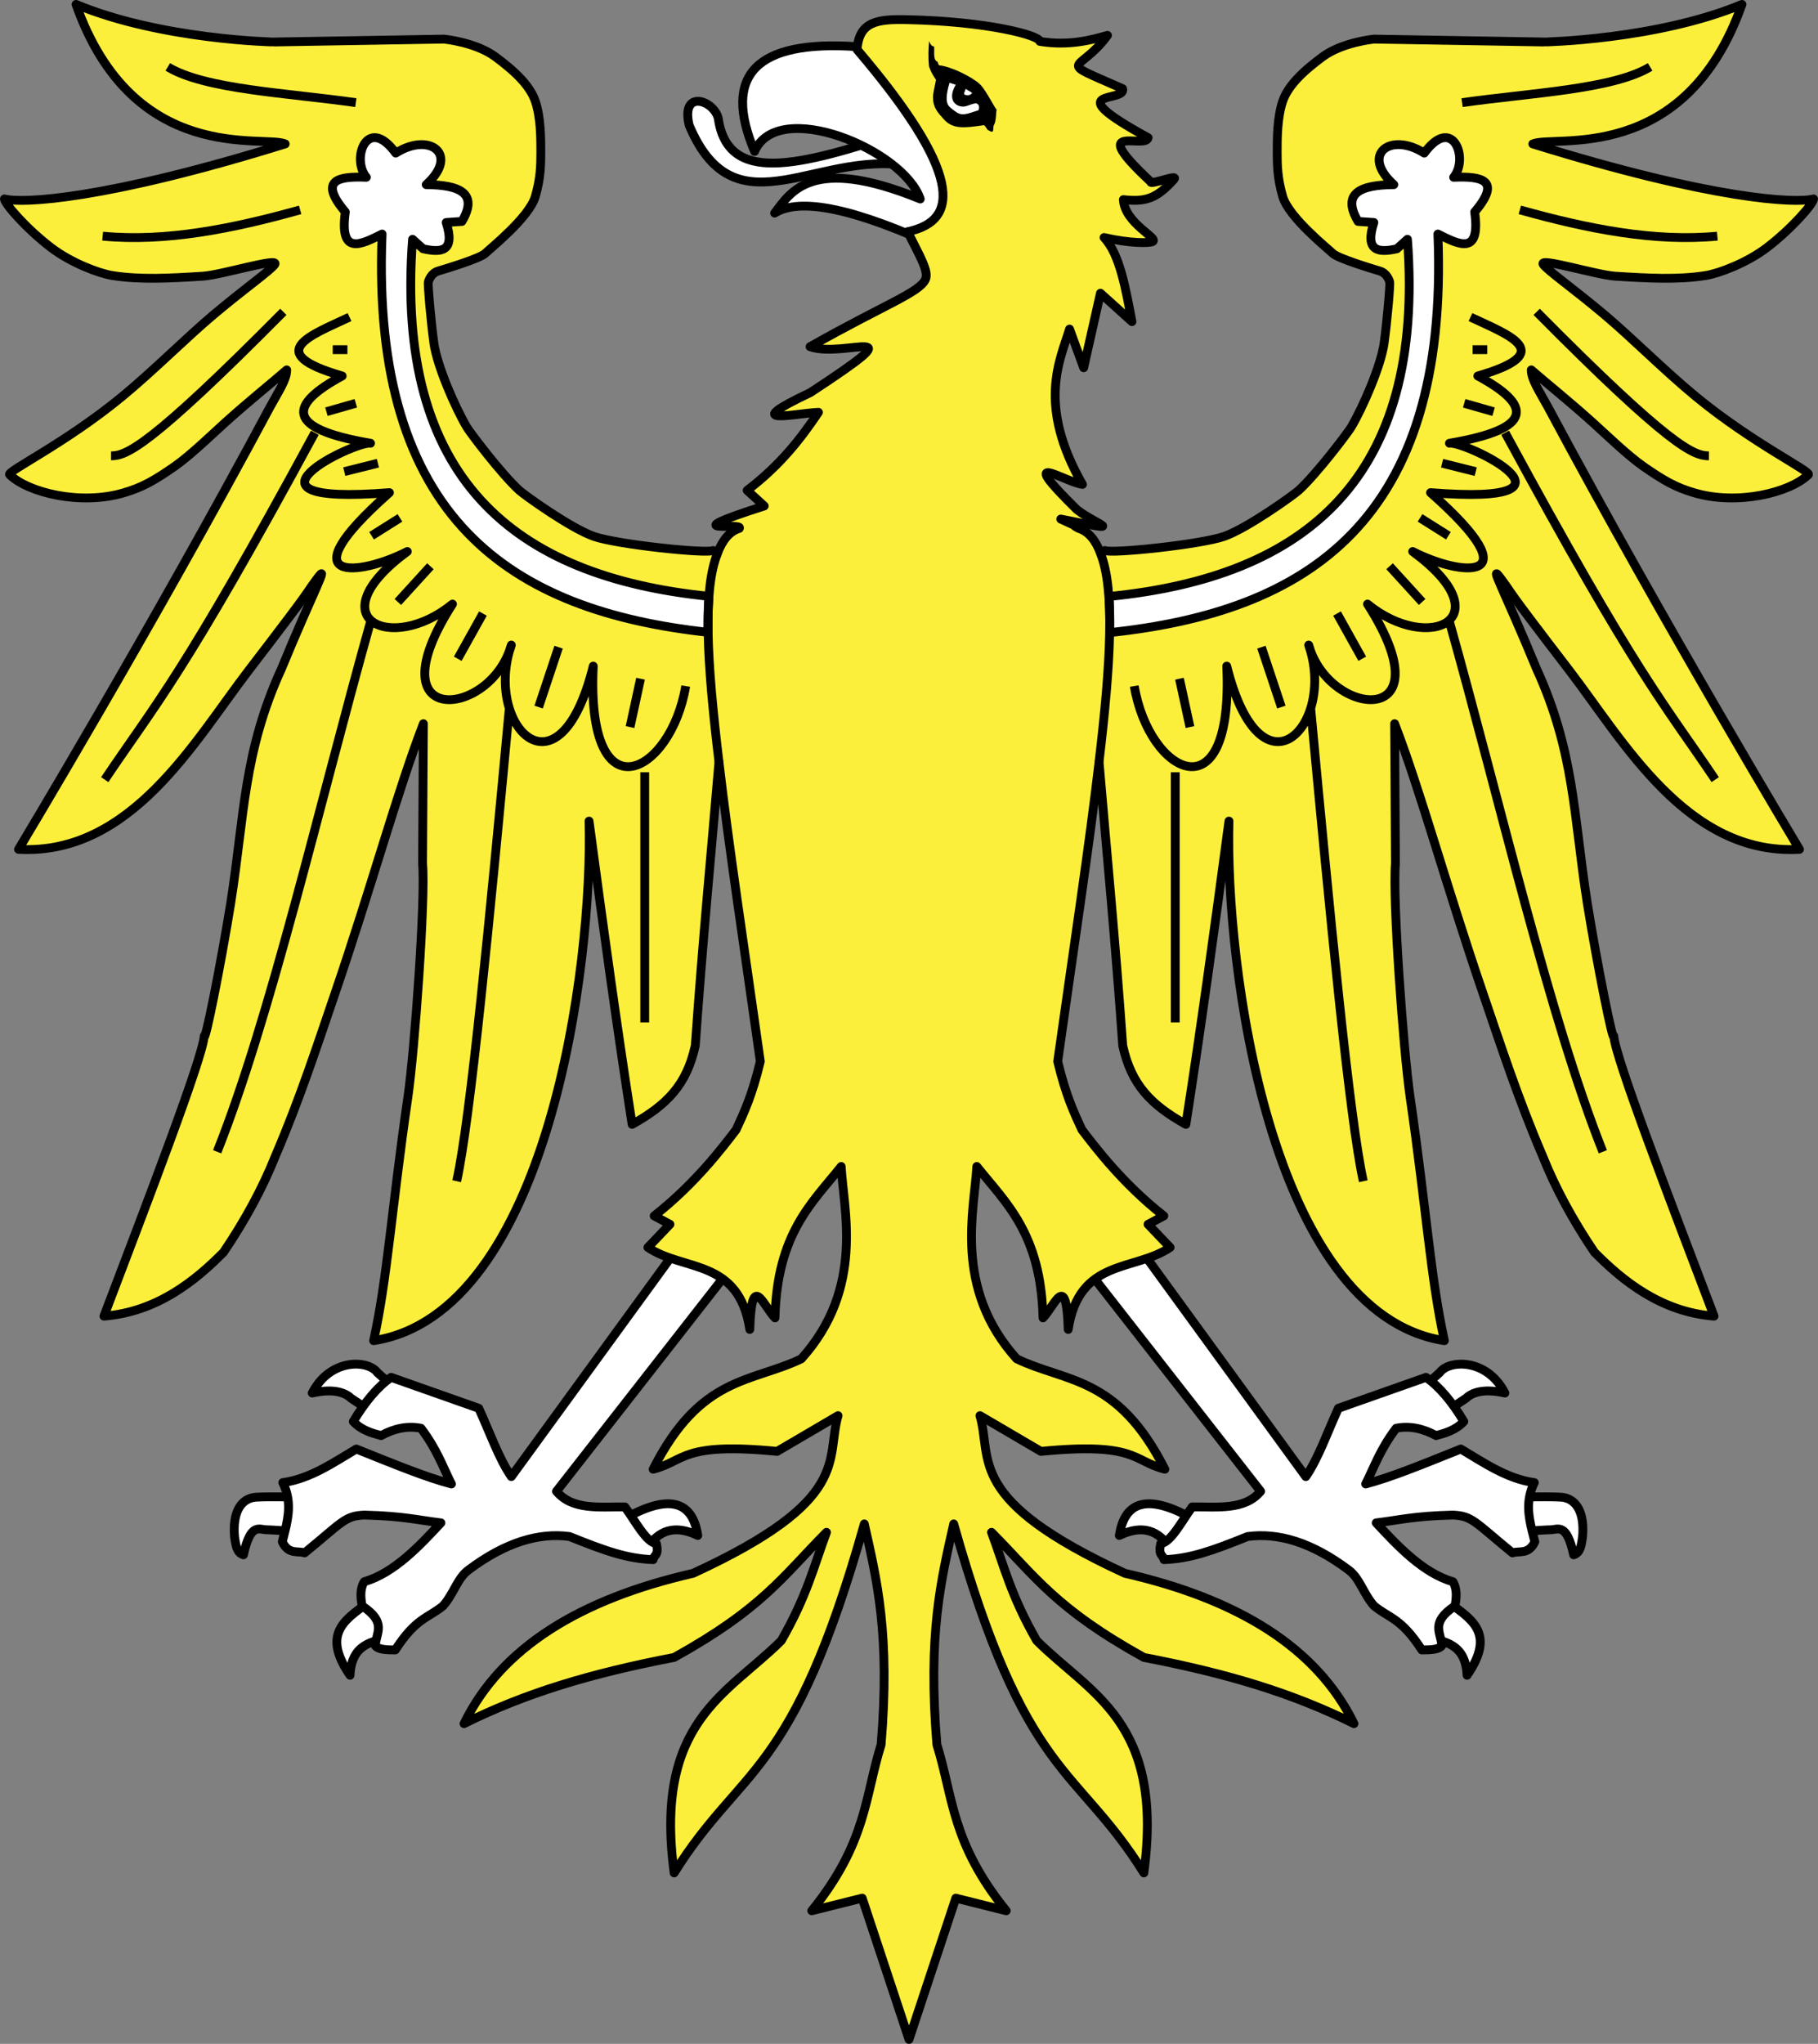 <?xml version="1.0" encoding="UTF-8" standalone="no"?>
<svg
   xmlns:dc="http://purl.org/dc/elements/1.1/"
   xmlns:cc="http://creativecommons.org/ns#"
   xmlns:rdf="http://www.w3.org/1999/02/22-rdf-syntax-ns#"
   xmlns:svg="http://www.w3.org/2000/svg"
   xmlns="http://www.w3.org/2000/svg"
   id="svg2"
   height="1388.747"
   width="1236.071"
   version="1.0">
  <rect width="100%" height="100%" fill="#808080" stroke="none"/>
  <defs
     id="defs4" />
  <path
     id="path32275"
     style="color:#000000;display:inline;overflow:visible;visibility:visible;opacity:1;fill:#ffffff;fill-opacity:1;fill-rule:nonzero;stroke:#000000;stroke-width:6;stroke-linecap:butt;stroke-linejoin:round;stroke-miterlimit:4;stroke-dasharray:none;stroke-dashoffset:0;stroke-opacity:1;marker:none;marker-start:none;marker-mid:none;marker-end:none"
     d="m 624.155,113.991 c 9.5,3.109 14.325,-30.965 -10.607,-24.244 -71.733,23.686 -118.849,35.649 -125.259,-9.596 -3.425,-12.371 -25.616,-19.477 -19.698,5.051 32.334,76.374 89.52,12.666 155.563,28.789 z" />
  <path
     id="path31388"
     style="color:#000000;display:inline;overflow:visible;visibility:visible;opacity:1;fill:#ffffff;fill-opacity:1;fill-rule:nonzero;stroke:#000000;stroke-width:6;stroke-linecap:round;stroke-linejoin:round;stroke-miterlimit:4;stroke-dasharray:none;stroke-dashoffset:0;stroke-opacity:1;marker:none;marker-start:none;marker-mid:none;marker-end:none"
     d="M 680.218,60.453 641.328,169.55 C 581.047,141.305 543.861,133.991 526.675,144.801 c 10.712,-13.817 24.502,-40 98.995,-9.596 -11.291,-33.448 -96.751,-69.072 -112.632,-32.325 -22.071,-52.033 1.026,-75.751 69.195,-71.216 z" />
  <path
     d="m 812.11,1032.604 c -30.407,-17.46 -47.331,-13.731 -51.071,10.714 16.16,-7.776 26.677,-3.011 34.286,8.214 m 173.929,60.714 c -13.003,-3.154 -4.82,-38.556 12.5,-25.714 17.32,12.842 36.334,21.948 15.714,51.786 -1.043,-21.554 -15.211,-22.917 -28.214,-26.071 z m -4.286,-167.143 15.714,15.714 16.071,-10.714 c 5.257,-5.067 14.417,-6.283 26.429,-3.571 -12.29,-23.849 -38.059,-22.588 -44.286,-13.929 z m 64.394,95.554 c -0.094,-0.576 -0.898,-23.58 -0.883,-23.381 0.014,0.199 29.916,-0.791 35.069,0.31 8.804,1.882 13.835,10.906 12.435,26.755 -0.805,5.256 -1.34,10.782 -6.061,12.122 -4.782,-22.009 -10.591,-17.093 -15.664,-17.016 -6.131,0.094 -24.802,1.786 -24.896,1.21 z m -606.004,-8.054 c 30.407,-17.46 47.331,-13.731 51.071,10.714 -16.16,-7.776 -26.677,-3.011 -34.286,8.214 m -173.929,60.714 c 13.003,-3.154 4.82,-38.556 -12.5,-25.714 -17.32,12.842 -36.334,21.948 -15.714,51.786 1.043,-21.554 15.211,-22.917 28.214,-26.071 z M 270.5,945.104 254.786,960.818 238.714,950.104 c -5.257,-5.067 -14.417,-6.283 -26.429,-3.571 12.29,-23.849 38.059,-22.588 44.286,-13.929 z m -64.394,95.554 c 0.094,-0.576 0.898,-23.58 0.883,-23.381 -0.015,0.199 -29.915,-0.791 -35.069,0.31 -8.804,1.882 -13.835,10.906 -12.435,26.755 0.805,5.256 1.34,10.782 6.061,12.122 4.782,-22.009 10.591,-17.093 15.664,-17.016 6.131,0.094 24.802,1.786 24.896,1.21 z"
     style="color:#000000;display:inline;overflow:visible;visibility:visible;opacity:1;fill:#ffffff;fill-opacity:1;fill-rule:nonzero;stroke:#000000;stroke-width:6;stroke-linecap:round;stroke-linejoin:round;stroke-miterlimit:4;stroke-dasharray:none;stroke-dashoffset:0;stroke-opacity:1;marker:none;marker-start:none;marker-mid:none;marker-end:none"
     id="path12567" />
  <path
     d="m 729.253,849.747 34.286,-17.143 124.286,170.714 c 8.468,-12.215 14.874,-30.617 22.143,-46.429 l 59.582,-21.01 c 9.061,6.233 17.98,16.974 25.714,30 -5.42,5.803 -12.131,7.73 -18.867,9.582 -9.048,-4.922 -18.095,-6.811 -27.143,-5 -11.066,14.7 -14.536,25.601 -20.714,37.857 16.767,-4.382 37.485,-12.845 64.668,-23.745 14.987,8.835 31.23,20.292 50,22.821 -1.661,3.313 -2.709,6.55 -3.297,9.729 -1.954,10.556 1.149,20.479 3.629,30.48 -4.262,9.041 -10.796,5.921 -15.173,7.561 -25.775,-21.042 -27.315,-25.198 -40.714,-25.714 -26.921,0.699 -35.911,3.39 -51.97,5.296 14.778,15.936 31.892,34.096 52.143,40 2.871,4.678 2.566,10.415 1.429,16.429 -17.219,11.507 -9.334,18.058 -8.99,27.056 -1.971,2.655 -7.632,2.849 -13.571,2.857 -14.023,-21.743 -22.031,-21.427 -32.439,-29.913 -7.41,-8.362 -9.654,-18.661 -17.18,-24.311 -25.573,-19.198 -48.295,-25.573 -68.83,-22.832 -24.729,9.966 -39.172,15.031 -56.847,15.714 -0.601,-3.56 -4.072,-2.39 -2.23,-10.837 7.143,-1.107 14.286,-15.303 21.429,-25 17.205,-0.131 35.73,2.378 46.515,-10.592 z m -223.038,0 -34.286,-17.143 -124.286,170.714 C 339.175,991.103 332.769,972.701 325.5,956.89 L 265.918,935.88 c -9.061,6.233 -17.98,16.974 -25.714,30 5.42,5.803 12.131,7.73 18.867,9.582 9.048,-4.922 18.095,-6.811 27.143,-5 11.066,14.7 14.536,25.601 20.714,37.857 -16.767,-4.382 -37.485,-12.845 -64.668,-23.745 -14.987,8.835 -31.23,20.292 -50,22.821 1.661,3.313 2.709,6.55 3.297,9.729 1.954,10.556 -1.149,20.479 -3.629,30.48 4.262,9.041 10.796,5.921 15.173,7.561 25.775,-21.042 27.315,-25.198 40.714,-25.714 26.921,0.699 35.911,3.39 51.97,5.296 -14.778,15.936 -31.892,34.096 -52.143,40 -2.871,4.678 -2.566,10.415 -1.429,16.429 17.219,11.507 9.334,18.058 8.99,27.056 1.971,2.655 7.632,2.849 13.571,2.857 14.023,-21.743 22.031,-21.427 32.439,-29.913 7.41,-8.362 9.654,-18.661 17.18,-24.311 25.573,-19.198 48.295,-25.573 68.83,-22.832 24.729,9.966 39.172,15.031 56.847,15.714 0.601,-3.56 4.072,-2.39 2.23,-10.837 -7.143,-1.107 -14.286,-15.303 -21.429,-25 -17.205,-0.131 -35.73,2.378 -46.515,-10.592 z"
     style="color:#000000;display:inline;overflow:visible;visibility:visible;opacity:1;fill:#ffffff;fill-opacity:1;fill-rule:nonzero;stroke:#000000;stroke-width:6;stroke-linecap:round;stroke-linejoin:round;stroke-miterlimit:4;stroke-dasharray:none;stroke-dashoffset:0;stroke-opacity:1;marker:none;marker-start:none;marker-mid:none;marker-end:none"
     id="path12569" />
  <path
     id="path14351"
     d="M 51.697 3 C 90.718 113.133 179.872 91.471 193.918 97.789 C 71.805 135.734 14.913 138.416 3 135.164 C 3.186 138.482 17.914 155.415 34.758 168.266 C 48.384 178.661 67.266 185.737 76.236 187.188 C 95.049 190.23 115.747 189.076 138.086 187.646 C 150.584 186.847 190.111 174.624 186.848 179.611 C 184.287 183.525 166.728 195.735 145.242 213.805 C 126.365 229.681 104.49 251.811 82.912 269.557 C 44.321 301.295 4.283 320.379 6.535 322.547 C 19.273 334.808 54.705 343.525 84.125 334.859 C 96.754 331.139 104.615 326.675 118.414 317.139 C 129.077 309.77 143.91 295.422 152.705 287.484 C 169.396 272.421 185.077 259.958 194.93 251.332 C 194.898 258.108 189.681 265.372 183.312 277.09 C 103.51 426.087 12.596 577.105 12.596 577.105 C 89.01 581.319 132.179 503.616 168.93 455.719 C 215.704 394.757 205.022 407.514 215.133 393.764 C 225.243 380.013 212.715 402.442 191.393 454.373 C 165.563 510.724 166.227 553.898 156.939 613.232 C 149.779 657.513 139.142 710.017 138.865 703.881 C 137.867 718.663 101.196 814.057 70.68 894.293 C 106.736 891.387 132.615 870.443 151.998 850.857 C 166.393 829.536 178.343 807.863 187.354 785.197 C 203.774 746.96 215.664 710.355 227.633 675.391 C 252.707 602.14 270.21 537.483 287.863 491.748 L 287.303 586.85 C 289.43 609.57 281.96 713.597 277.332 745.436 C 266.079 822.85 263.362 868.806 254.023 910.961 C 372.696 892.498 403.232 655.451 400.494 557.912 C 410.259 630.864 420.024 701.713 429.789 763.984 C 453.505 750.746 466.902 737.126 472.721 710.445 C 477.753 639.311 483.717 577.807 488.816 517.654 C 495.438 574.44 505.992 643.711 516.928 721.176 C 511.452 744.132 505.976 755.787 500.5 767.604 C 491.128 779.928 472.391 804.545 444.785 826.176 L 455.5 831.891 L 440.5 847.604 C 464.725 864.028 502.443 854.816 509.785 903.318 C 511.024 863.584 518.477 886.514 526.928 895.461 C 528.29 837.961 552.309 817.242 571.928 792.604 C 573.458 821.899 588.137 875.244 544.785 923.318 C 510.89 939.567 476.213 934.685 444.072 998.318 C 466.221 992.606 463.19 979.843 528.357 986.176 L 569.785 961.891 C 561.236 992.043 579.678 1019.054 471.215 1069.033 C 394.531 1086.561 340.77 1119.371 315.5 1171.176 C 357.374 1150.371 401.646 1137.079 458.357 1126.176 C 518.303 1092.918 531.583 1071.793 561.928 1041.176 C 553.305 1064.407 548.61 1084.496 531.215 1114.746 C 494.724 1151.238 444.47 1169.541 458.357 1272.603 C 504.311 1198.908 538.584 1209.564 587.643 1035.461 C 596.22 1073.541 605.316 1110.328 599.072 1185.461 C 587.883 1221.27 589.305 1252.034 551.928 1298.318 L 586.215 1289.746 L 618.035 1385.746 L 649.857 1289.746 L 684.143 1298.318 C 646.765 1252.034 648.189 1221.27 637 1185.461 C 630.756 1110.328 639.85 1073.541 648.428 1035.461 C 697.486 1209.564 731.761 1198.908 777.715 1272.603 C 791.603 1169.541 741.348 1151.238 704.857 1114.746 C 687.462 1084.496 682.765 1064.407 674.143 1041.176 C 704.488 1071.793 717.769 1092.918 777.715 1126.176 C 834.426 1137.079 878.698 1150.371 920.572 1171.176 C 895.303 1119.371 841.542 1086.561 764.857 1069.033 C 656.394 1019.054 674.834 992.043 666.285 961.891 L 707.715 986.176 C 772.883 979.843 769.852 992.606 792 998.318 C 759.859 934.685 725.181 939.567 691.285 923.318 C 647.933 875.244 662.612 821.899 664.143 792.604 C 683.762 817.242 707.78 837.961 709.143 895.461 C 717.593 886.514 725.046 863.584 726.285 903.318 C 733.627 854.816 771.347 864.028 795.572 847.604 L 780.572 831.891 L 791.285 826.176 C 763.68 804.545 744.944 779.928 735.572 767.604 C 730.096 755.787 724.619 744.132 719.143 721.176 C 730.079 643.71 740.635 574.439 747.256 517.652 C 752.355 577.805 758.317 639.31 763.35 710.445 C 769.168 737.126 782.565 750.746 806.281 763.984 C 816.046 701.713 825.811 630.864 835.576 557.912 C 832.838 655.451 863.377 892.498 982.049 910.961 C 972.711 868.806 969.994 822.85 958.74 745.436 C 954.112 713.597 946.642 609.57 948.77 586.85 L 948.209 491.748 C 965.862 537.483 983.365 602.14 1008.439 675.391 C 1020.408 710.355 1032.299 746.96 1048.719 785.197 C 1057.729 807.863 1069.68 829.536 1084.074 850.857 C 1103.457 870.443 1129.334 891.387 1165.391 894.293 C 1134.874 814.057 1098.204 718.663 1097.205 703.881 C 1096.928 710.017 1086.291 657.513 1079.131 613.232 C 1069.844 553.898 1070.507 510.724 1044.678 454.373 C 1023.355 402.442 1010.829 380.013 1020.939 393.764 C 1031.05 407.514 1020.366 394.757 1067.141 455.719 C 1103.891 503.616 1147.061 581.319 1223.475 577.105 C 1223.475 577.105 1132.562 426.087 1052.76 277.09 C 1046.392 265.372 1041.174 258.108 1041.143 251.332 C 1050.995 259.958 1066.674 272.421 1083.365 287.484 C 1092.16 295.422 1106.996 309.77 1117.658 317.139 C 1131.457 326.675 1139.316 331.139 1151.945 334.859 C 1181.365 343.525 1216.797 334.808 1229.535 322.547 C 1231.787 320.379 1191.749 301.295 1153.158 269.557 C 1131.581 251.811 1109.706 229.681 1090.828 213.805 C 1069.342 195.735 1051.783 183.525 1049.223 179.611 C 1045.959 174.624 1085.486 186.847 1097.984 187.646 C 1120.323 189.076 1141.024 190.23 1159.836 187.188 C 1168.807 185.737 1187.688 178.661 1201.314 168.266 C 1218.159 155.415 1232.886 138.482 1233.072 135.164 C 1221.16 138.416 1164.266 135.734 1042.152 97.789 C 1056.198 91.471 1145.354 113.133 1184.375 3 C 1126.411 27.087 1049.889 28.555 1049.772 28.531 L 934.318 26.572 C 934.318 26.572 912.809 28.549 899.172 38.65 C 885.535 48.752 875.477 58.428 871.941 69.287 C 868.406 80.146 868.363 94 868.363 103.092 C 868.363 112.183 868.499 120.926 872.064 133.371 C 876.228 147.902 903.47 169.403 906.078 172.104 C 909.339 175.48 932.663 182.529 938.107 184.156 C 942.947 185.603 944.333 190.192 944.838 191.455 C 945.343 192.718 943.194 217.639 941.076 233.105 C 938.966 248.51 926.703 276.687 918.688 290.223 C 916.673 293.624 895.874 321.343 883.053 333.154 C 879.857 336.098 848.203 358.913 832.293 364.469 C 816.383 370.025 755.774 376.337 751.229 374.064 L 748.279 376.082 C 744.948 366.985 740.101 361.17 733.428 359.033 C 724.585 354.301 742.199 362.337 721.217 352.684 C 767.761 362.016 746.792 357.44 732.242 346.326 C 689.104 303.924 723.705 327.528 735.986 329.129 C 704.896 274.927 720.861 244.49 727.191 223.594 L 736.787 249.857 L 748.195 199.227 L 769.617 218.543 C 765.292 196.08 761.441 172.802 750.658 161.408 C 768.643 165.493 781.409 165.238 783.613 164.16 C 788.294 161.872 764.679 151.931 763.791 135.648 C 779.13 137.38 786.506 134.832 798.191 121.84 C 801.761 117.871 781.523 126.088 782.393 123.502 C 737.765 81.994 778.942 101.835 780.617 93.58 C 717.373 59.003 766.367 70.269 763.234 60.244 C 716.232 39.463 733.79 50.445 752.984 24.027 C 742.215 27.095 726.856 31.385 706.988 28.129 C 707.138 24.144 671.631 14.462 616.213 13.35 C 596.855 12.961 584.022 14.466 582.738 33.684 C 653.875 117.189 653.281 149.911 617.084 157.428 C 625.669 174.567 631.741 184.576 629.156 189.947 C 624.806 198.988 601.527 206.863 550.76 235.566 C 574.661 243.867 626.714 217.068 550.98 266.734 C 501.478 290.136 540.052 280.894 556.475 280.162 C 544.325 298.205 530.5 316.095 507.988 333.195 L 519.604 343.801 C 454.96 364.445 506.094 354.537 502.643 359.033 C 495.969 361.17 491.122 366.985 487.791 376.082 L 484.842 374.064 C 480.296 376.337 419.687 370.025 403.777 364.469 C 387.867 358.913 356.213 336.098 353.018 333.154 C 340.196 321.343 319.399 293.624 317.385 290.223 C 309.369 276.687 297.106 248.51 294.996 233.105 C 292.878 217.639 290.727 192.718 291.232 191.455 C 291.738 190.192 293.126 185.603 297.965 184.156 C 303.409 182.529 326.734 175.48 329.994 172.104 C 332.602 169.403 359.845 147.902 364.008 133.371 C 367.574 120.926 367.709 112.183 367.709 103.092 C 367.709 94 367.664 80.146 364.129 69.287 C 360.593 58.428 350.536 48.752 336.898 38.65 C 323.261 28.549 301.752 26.572 301.752 26.572 L 186.299 28.531 C 186.182 28.555 109.661 27.087 51.697 3 z "
     style="color:#000000;display:inline;overflow:visible;visibility:visible;fill:#fcef3c;fill-opacity:1;fill-rule:nonzero;stroke:#000000;stroke-width:6;stroke-linecap:butt;stroke-linejoin:round;stroke-miterlimit:4;stroke-dasharray:none;stroke-dashoffset:0;stroke-opacity:1;marker:none;marker-start:none;marker-mid:none;marker-end:none" />
  <path
     d="m 754.508,429.84 c 134.001,-14.189 231.059,-75.169 223.135,-270.807 14.446,7.226 29.122,14.911 25,-15 18.46,-21.79 4.903,-24.37 -14.286,-23.571 10.534,-12.759 -0.7,-42.812 -20,-16.429 -22.997,-14.663 -43.607,0.845 -20.714,21.429 -22.82,0.153 -35.614,5.876 -24.286,25 l 10.714,0.714 c -6.308,19.808 3.183,20.656 15.714,17.857 l 7.143,-6.429 c 12.218,162.691 -69.182,229.424 -202.756,242.678 0.193,8.186 0.568,16.372 0.335,24.558 z M 481.306,429.629 C 348.316,415.052 251.901,353.715 259.786,159.033 c -14.446,7.226 -29.122,14.911 -25,-15 -18.46,-21.79 -4.903,-24.37 14.286,-23.571 -10.534,-12.759 0.7,-42.812 20,-16.429 22.997,-14.663 43.607,0.845 20.714,21.429 22.82,0.153 35.614,5.876 24.286,25 l -10.714,0.714 c 6.308,19.808 -3.183,20.656 -15.714,17.857 L 280.5,162.604 c -12.187,162.288 68.52,229.093 201.506,242.579 -0.504,8.149 -0.653,16.297 -0.699,24.446 z"
     style="color:#000000;display:inline;overflow:visible;visibility:visible;opacity:1;fill:#ffffff;fill-opacity:1;fill-rule:nonzero;stroke:#000000;stroke-width:6;stroke-linecap:round;stroke-linejoin:round;stroke-miterlimit:4;stroke-dasharray:none;stroke-dashoffset:0;stroke-opacity:1;marker:none;marker-start:none;marker-mid:none;marker-end:none"
     id="path26860" />
  <path
     id="rect17052"
     style="fill:#ffffff;fill-opacity:1;fill-rule:nonzero;stroke:none;stroke-width:8;stroke-linejoin:round;stroke-miterlimit:4;stroke-opacity:1"
     d="m 642.821,55.64 22.944,1.696 0.092,21.161 h -23.036 z" />
  <path
     id="path16160"
     style="color:#000000;display:inline;overflow:visible;visibility:visible;fill:#000000;fill-opacity:1;fill-rule:nonzero;stroke:none;stroke-width:8;stroke-linecap:butt;stroke-linejoin:round;stroke-miterlimit:4;stroke-dashoffset:0;stroke-opacity:1;marker:none"
     d="m 635.064,31.473 c -1.155,0.347 -2.661,-1.281 -3.323,-3.709 -0.494,5.162 -0.766,10.634 -0.081,17.447 1.287,3.73 2.965,6.483 4.723,9.035 -0.603,3.563 -1.999,8.752 -2.02,11.572 -0.055,7.182 2.931,10.253 7.23,15.125 6.118,6.932 13.884,6.109 27.265,4.118 0.781,-0.116 2.377,3.139 2.798,3.275 1,0.323 3.156,2.4 3.609,0.169 0.171,-0.843 -0.054,-2.528 0.582,-3.653 1.269,-2.244 1.408,-7.06 1.425,-7.404 0.219,-4.62 1.001,-1.612 -0.845,-4.619 -2.08,-3.389 -6.99,-12.657 -10.178,-15.635 -5.121,-4.784 -19.41,-11.984 -27.48,-12.778 -0.986,-0.097 -0.876,-2.37 -1.72,-2.724 -2.882,-1.208 -1.492,-7.56 -1.986,-10.218 z m 10.525,24.796 c 5.573,1.648 9.312,2.968 12.611,5.142 0.835,0.55 1.809,0.904 2.581,1.626 0.241,0.225 -0.128,0.683 -0.39,0.837 -0.614,0.361 -1.857,1.421 -4.603,0.407 -1.08,-0.399 0.889,-3.219 0.641,-3.776 -0.938,-2.112 -5.478,-4.913 -6.798,-2.596 -5.794,10.167 0.436,15.113 6.181,14.438 2.069,-0.243 6.955,-2.763 8.431,-1.949 2.589,1.428 0.935,4.514 1.065,4.506 -9.263,2.985 -11.496,4.27 -16.688,0.147 -3.58,-2.843 -7.381,-3.928 -3.031,-18.781 z" />
  <path
     d="m 747.256,517.652 c 8.122,-68.115 10.699,-117.053 1.023,-141.57 m -260.488,0 c -9.871,24.65 -7.326,72.353 1.025,141.572 M 994.071,69.747 C 1040.281,63.148 1096.658,60.785 1121.929,45.461 m -320,415.714 7.143,32.857 m 48.571,-54.286 13.571,40.714 m 37.857,-63.571 17.143,30.714 m 18.571,-62.857 22.143,24.286 m -1.429,-57.143 19.286,12.143 m -4.286,-49.286 22.857,5.714 m -7.857,-46.429 20,5.714 m -14.286,-42.143 h 10 m -11.429,-22.143 c 25.875,12.233 60.038,24.089 5,40 36.04,19.485 39.687,35.731 -19.286,45.714 9.7,-1.951 103.239,42.778 -12.857,33.571 71.133,62.825 19.981,56.456 -12.143,40 62.088,45.63 11.023,69.863 -30.714,35.714 54.791,85.447 -26.069,77.726 -40,27.857 18.899,54.369 -32.281,108.496 -55.714,14.286 4.875,103.728 -52.873,73.587 -62.857,13.571 m 27.857,228.571 v -170 M 926.929,802.604 C 917.576,760.707 904.256,621.694 891.214,482.033 M 1089.786,782.604 C 1053.469,691.43 1020.126,545.758 985.5,422.461 m 180.714,107.286 c -34.315,-51.105 -52.845,-69.622 -142.857,-235.714 m 21.428,-82.143 c 90.859,91.66 106.721,97.858 117.143,97.857 m 5.714,-149.286 c -42.535,4.069 -87.967,-4.897 -134.286,-17.857 M 241.929,69.747 C 195.719,63.148 139.342,60.785 114.071,45.461 M 435.5,461.176 l -7.143,32.857 m -48.571,-54.286 -13.571,40.714 m -37.857,-63.571 -17.143,30.714 M 292.643,384.747 270.5,409.033 m 1.429,-57.143 -19.286,12.143 m 4.286,-49.286 -22.857,5.714 m 7.857,-46.429 -20,5.714 m 14.286,-42.143 h -10 m 11.429,-22.143 c -25.875,12.233 -60.038,24.089 -5,40 -36.04,19.485 -39.687,35.731 19.286,45.714 -9.7,-1.951 -103.239,42.778 12.857,33.571 -71.133,62.825 -19.981,56.456 12.143,40 -62.088,45.63 -11.023,69.863 30.714,35.714 -54.791,85.447 26.069,77.726 40,27.857 -18.899,54.369 32.281,108.496 55.714,14.286 -4.875,103.728 52.873,73.587 62.857,13.571 m -27.857,228.571 v -170 M 310.5,802.604 c 9.353,-41.897 22.672,-180.91 35.714,-320.571 M 147.643,782.604 C 183.959,691.43 217.303,545.758 251.929,422.461 M 71.214,529.747 C 105.529,478.642 124.06,460.125 214.071,294.033 M 192.643,211.89 C 101.784,303.55 85.922,309.748 75.5,309.747 M 69.786,160.461 c 42.535,4.069 87.967,-4.897 134.286,-17.857"
     style="color:#000000;display:inline;overflow:visible;visibility:visible;fill:none;fill-opacity:1;fill-rule:nonzero;stroke:#000000;stroke-width:6;stroke-linecap:butt;stroke-linejoin:round;stroke-miterlimit:4;stroke-dasharray:none;stroke-dashoffset:0;stroke-opacity:1;marker:none;marker-start:none;marker-mid:none;marker-end:none"
     id="path1274" />
</svg>
